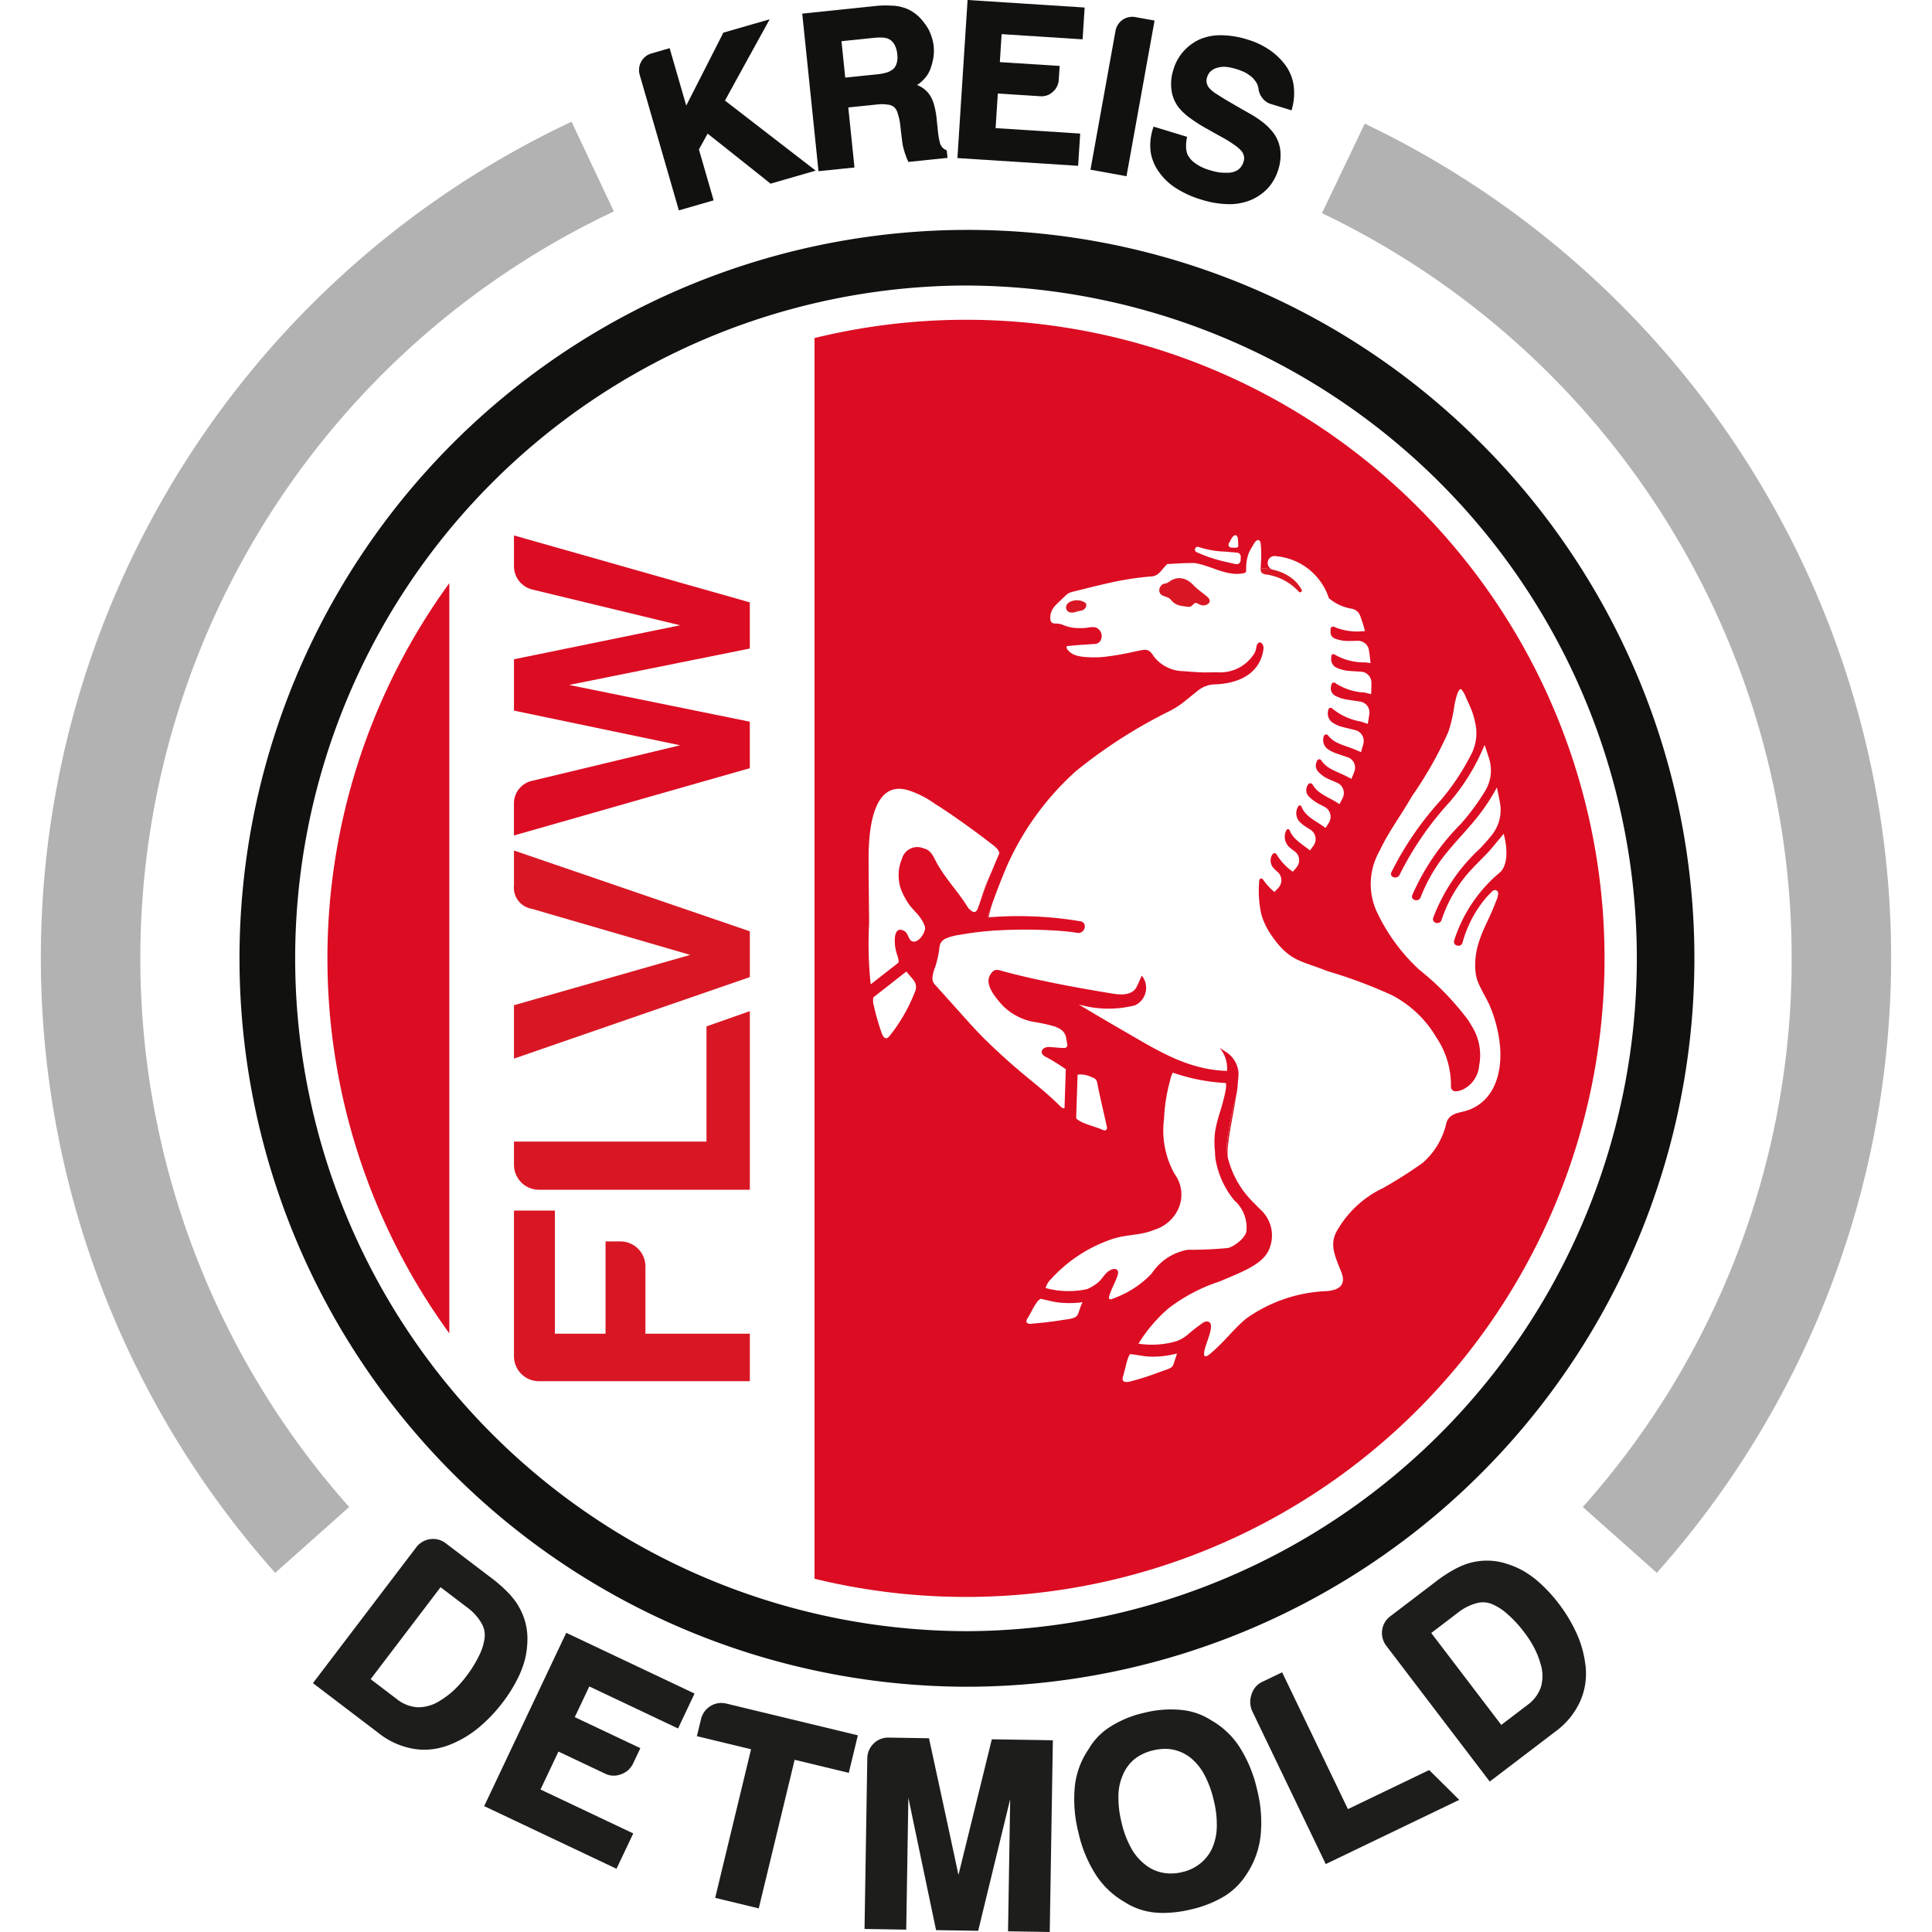 <svg xmlns="http://www.w3.org/2000/svg" viewBox="0 0 98.219 102.556" x="0px" y="0px"
	 width="44px" height="44px">
  <defs>
    <style>
      .cls-1 {
        fill: none;
      }

      .cls-2 {
        fill: #d91724;
      }

      .cls-3 {
        fill: #dc0c23;
      }

      .cls-4 {
        fill: #111210;
      }

      .cls-5 {
        fill: #404040;
      }

      .cls-6 {
        fill: #1d1d1b;
      }

      .cls-7 {
        fill: #b2b2b2;
      }
    </style>
  </defs>
  <title>10-Detmold_logo_round_4c</title>
  <g id="Ebene_1" data-name="Ebene 1">
    <g>
      <path class="cls-1" d="M56.698,20.977q-.13,0-.26.001a35.716,35.716,0,0,0,.249,71.43c.086,0,.173-0.0.26-.001a35.716,35.716,0,0,0-.249-71.43ZM29.267,76.601a33.872,33.872,0,0,1,0-39.824Zm15.952,2.54H34.043A1.329,1.329,0,0,1,32.699,77.852V70.082h2.173v6.536h2.688V71.721h.828a1.329,1.329,0,0,1,1.289,1.344v3.553h5.542Zm0-10.163H34.043A1.329,1.329,0,0,1,32.699,67.689V66.419H42.918V60.306l2.301-.809Zm0-11.288L32.699,62.016V59.181l9.353-2.67-8.414-2.449a1.136,1.136,0,0,1-.939-1.252v-1.841L45.219,55.259Zm0-17.442-9.593,1.933L45.219,44.132v2.468L32.699,50.171V48.466a1.223,1.223,0,0,1,.938-1.19l7.882-1.892L32.699,43.543V40.818l8.819-1.805L33.675,37.117a1.276,1.276,0,0,1-.976-1.289V34.245l12.52,3.553Zm11.715,50.341a33.954,33.954,0,0,1-8.283-.963V23.767a33.895,33.895,0,1,1,8.283,66.822Z" transform="translate(-7.584 -5.822)"/>
      <path class="cls-2" d="M39.677,73.065a1.329,1.329,0,0,0-1.289-1.344h-.828v4.897h-2.688V70.082H32.699V77.852a1.329,1.329,0,0,0,1.344,1.289h11.176V76.618H39.677Z" transform="translate(-7.584 -5.822)"/>
      <path class="cls-2" d="M42.918,66.419H32.699v1.27a1.329,1.329,0,0,0,1.344,1.289h11.176V59.496l-2.301.809Z" transform="translate(-7.584 -5.822)"/>
      <path class="cls-2" d="M32.699,52.81a1.136,1.136,0,0,0,.939,1.252l8.414,2.449L32.699,59.181v2.835l12.52-4.327V55.259L32.699,50.969Z" transform="translate(-7.584 -5.822)"/>
      <path class="cls-3" d="M32.699,35.828a1.276,1.276,0,0,0,.976,1.289l7.844,1.896L32.699,40.818v2.725l8.819,1.841-7.882,1.892a1.223,1.223,0,0,0-.938,1.19v1.705l12.52-3.572V44.132l-9.593-1.951,9.593-1.933V37.798L32.699,34.245Z" transform="translate(-7.584 -5.822)"/>
      <path class="cls-4" d="M83.931,29.249a38.422,38.422,0,0,0-27.233-11.223h-0l-.281.001a38.667,38.667,0,0,0,.271,77.332l.281-.001A38.666,38.666,0,0,0,83.931,29.249ZM56.948,92.408c-.087.001-.174.001-.26.001a35.716,35.716,0,0,1-.249-71.43q.13-.001.26-.001a35.716,35.716,0,0,1,.249,71.43Z" transform="translate(-7.584 -5.822)"/>
      <path class="cls-3" d="M29.267,76.601V36.777a33.872,33.872,0,0,0,0,39.824Z" transform="translate(-7.584 -5.822)"/>
      <path class="cls-2" d="M68.918,37.031l.029.023c-.065-.056-.124-.116-.184-.175A1.591,1.591,0,0,0,68.918,37.031Z" transform="translate(-7.584 -5.822)"/>
      <path class="cls-2" d="M74.511,37.122c-.005-.009-.015-.021-.021-.031l.021.037Z" transform="translate(-7.584 -5.822)"/>
      <path class="cls-2" d="M69.064,37.903c.008.004.017.003.025.007-.052-.026-.1-.048-.143-.065A.836.836,0,0,1,69.064,37.903Z" transform="translate(-7.584 -5.822)"/>
      <path class="cls-2" d="M74.305,36.821c.016.019.028.038.042.056C74.332,36.858,74.321,36.841,74.305,36.821Z" transform="translate(-7.584 -5.822)"/>
      <path class="cls-2" d="M66.968,37.042c-.002.007.002.013 0.0.02a.399.399,0,0,1,.016-.043C66.981,37.027,66.971,37.033,66.968,37.042Z" transform="translate(-7.584 -5.822)"/>
      <path class="cls-2" d="M67.106,36.848c-.009.006-.01.019-.018.026.01-.009.018-.021.029-.029Z" transform="translate(-7.584 -5.822)"/>
      <path class="cls-2" d="M67.232,36.804a.598.598,0,0,0,.157-.047A.51.51,0,0,1,67.232,36.804Z" transform="translate(-7.584 -5.822)"/>
      <path class="cls-2" d="M69.526,37.522a.316.316,0,0,1,.086.126A.327.327,0,0,0,69.526,37.522Z" transform="translate(-7.584 -5.822)"/>
      <path class="cls-2" d="M69.546,37.883a.207.207,0,0,0,.04-.048.279.279,0,0,1-.066.056C69.527,37.886,69.538,37.889,69.546,37.883Z" transform="translate(-7.584 -5.822)"/>
      <path class="cls-2" d="M67.4,37.536c-.017-.007-.035-.014-.052-.02C67.365,37.523,67.383,37.529,67.4,37.536Z" transform="translate(-7.584 -5.822)"/>
      <path class="cls-2" d="M73.967,36.502c.023.018.049.034.07.052C74.015,36.536,73.99,36.52,73.967,36.502Z" transform="translate(-7.584 -5.822)"/>
      <path class="cls-2" d="M73.543,36.248c.035.016.065.034.098.051C73.608,36.282,73.578,36.264,73.543,36.248Z" transform="translate(-7.584 -5.822)"/>
      <path class="cls-2" d="M68.555,38.039c.011 0.0.018-.008.028-.01a.252.252,0,0,1-.044.008Z" transform="translate(-7.584 -5.822)"/>
      <path class="cls-2" d="M62.325,37.728a.794.794,0,0,1,.254-.042A.952.952,0,0,0,62.325,37.728Z" transform="translate(-7.584 -5.822)"/>
      <path class="cls-2" d="M62.239,38.336c.008.001.017-.001.025-0-.009-.001-.02 0-.029-.001Z" transform="translate(-7.584 -5.822)"/>
      <path class="cls-2" d="M63.073,37.903a.144.144,0,0,0-.073-.101.978.978,0,0,0-.198-.087.977.977,0,0,1,.198.087A.145.145,0,0,1,63.073,37.903Z" transform="translate(-7.584 -5.822)"/>
      <path class="cls-2" d="M62.07,37.877a.787.787,0,0,1,.202-.133A.469.469,0,0,0,62.07,37.877Z" transform="translate(-7.584 -5.822)"/>
      <path class="cls-2" d="M62.001,38.022a.251.251,0,0,0,.002.037.455.455,0,0,1,.019-.082C62.017,37.994,62.004,38.005,62.001,38.022Z" transform="translate(-7.584 -5.822)"/>
      <path class="cls-2" d="M72.345,36.142a.395.395,0,0,1-.006-.052A.405.405,0,0,0,72.345,36.142Z" transform="translate(-7.584 -5.822)"/>
      <path class="cls-2" d="M63.01,38.122a.382.382,0,0,0,.03-.05.393.393,0,0,1-.05.064C62.996,38.13,63.005,38.129,63.01,38.122Z" transform="translate(-7.584 -5.822)"/>
      <polygon class="cls-2" points="66.785 31.421 66.787 31.422 66.782 31.419 66.785 31.421"/>
      <path class="cls-2" d="M62.873,38.218l.007-.005-.013.006Z" transform="translate(-7.584 -5.822)"/>
      <path class="cls-2" d="M57.912,54.437l.001-.003c.008-.041.019-.088.033-.142-.014.054-.025.101-.033.142Z" transform="translate(-7.584 -5.822)"/>
      <path class="cls-2" d="M63.079,37.937a.247.247,0,0,1-.025.113A.251.251,0,0,0,63.079,37.937Z" transform="translate(-7.584 -5.822)"/>
      <path class="cls-2" d="M62.565,38.293c.083-.027.165-.042.248-.06a1.882,1.882,0,0,0-.342.084C62.503,38.309,62.534,38.303,62.565,38.293Z" transform="translate(-7.584 -5.822)"/>
      <path class="cls-2" d="M67.632,36.609c.022-.012.035-.015.054-.025a.794.794,0,0,0-.084.034c-.072.043-.138.096-.211.138.009-.005.021-.008.03-.013C67.485,36.707,67.538,36.66,67.632,36.609Z" transform="translate(-7.584 -5.822)"/>
      <path class="cls-2" d="M67.463,37.572a.486.486,0,0,1,.09.073c-.014-.013-.028-.034-.041-.045A.407.407,0,0,0,67.463,37.572Z" transform="translate(-7.584 -5.822)"/>
      <path class="cls-2" d="M69.629,37.695a.172.172,0,0,1-.016.108A.178.178,0,0,0,69.629,37.695Z" transform="translate(-7.584 -5.822)"/>
      <path class="cls-2" d="M67.59,37.686c.024.028.047.056.073.082.006.006.014.009.021.015a.477.477,0,0,1-.051-.051A.551.551,0,0,0,67.59,37.686Z" transform="translate(-7.584 -5.822)"/>
      <path class="cls-2" d="M67.997,37.956c.022.007.042.018.065.023.053.013.111.012.167.02l-.121-.02C68.069,37.973,68.034,37.964,67.997,37.956Z" transform="translate(-7.584 -5.822)"/>
      <path class="cls-2" d="M68.825,37.849l-.004.004a.127.127,0,0,1,.097-.02A.089.089,0,0,0,68.825,37.849Z" transform="translate(-7.584 -5.822)"/>
      <path class="cls-3" d="M56.451,22.797a33.961,33.961,0,0,0-7.8.969V89.625a33.898,33.898,0,1,0,7.8-66.828ZM70.75,34.474c.188-.352.351-.277.374-.051.013.123.02.242.025.358a.11.11,0,0,1-.108.114c-.089.002-.177.002-.266-.004a.155.155,0,0,1-.129-.228C70.68,34.605,70.714,34.543,70.75,34.474Zm-1.702.385a4.99,4.99,0,0,0,1.398.245c.152.01.402.036.639.055a.211.211,0,0,1,.194.218q-.003.1-.008.194a.211.211,0,0,1-.254.196c-.22-.046-.467-.101-.642-.145a7.684,7.684,0,0,1-1.437-.488A.148.148,0,0,1,69.049,34.859ZM54.016,58.385a8.826,8.826,0,0,1-1.31,2.339c-.139.206-.327.374-.491-.07a12.881,12.881,0,0,1-.421-1.474.912.912,0,0,1-.018-.415q.874-.684,1.747-1.367a.376.376,0,0,1,.095.098c.108.154.234.257.304.374A.573.573,0,0,1,54.016,58.385Zm-.819-5.496a2.891,2.891,0,0,0,.281.631c.318.625.796.813,1.029,1.474.095.27-.333.93-.676.794-.192-.077-.204-.422-.399-.536-.281-.164-.468-.07-.515.351a2.345,2.345,0,0,0,.141.959c.056.226.096.3.024.381q-.718.562-1.436,1.123a.052.052,0,0,1-.016-.031,20.363,20.363,0,0,1-.079-3.203c-.009-1.109-.027-2.219-.027-3.328-.01-1.24.096-4.403,2.164-3.714a5.079,5.079,0,0,1,1.356.701c.468.281,1.763,1.169,2.854,2.012.33.255.544.395.563.623q-.201.463-.392.93-.38.933-.708,1.884l-.001.001 0-.001 0-.001c.049-.146.096-.294.146-.445-.05.151-.097.299-.146.445-.117.352-.234.398-.538.095-.566-.912-1.029-1.333-1.59-2.245-.251-.408-.329-.827-.795-.936a.846.846,0,0,0-1.146.562A2.262,2.262,0,0,0,53.198,52.889Zm9.662,22.102c-.099.198-.14.398-.234.608-.101.227-.514.245-.725.28q-.538.09-1.08.149c-.168.018-.336.03-.504.048-.114.012-.274.052-.374-.027-.093-.073-.006-.21.04-.286.182-.296.252-.483.445-.772a.709.709,0,0,1,.231-.227c.303.064.644.163.929.195a5.142,5.142,0,0,0,1.291-.012C62.872,74.961,62.868,74.974,62.86,74.99Zm1.518-.607c.132-.322.231-.493.351-.819.164-.444-.21-.444-.444-.28-.291.203-.348.442-.632.655a2.481,2.481,0,0,1-.53.311,4.605,4.605,0,0,1-1.806.033c-.131-.021-.263-.055-.395-.09a1.036,1.036,0,0,1,.298-.488,7.709,7.709,0,0,1,3.205-2.101c.725-.256,1.548-.197,2.244-.495a2.055,2.055,0,0,0,1.287-1.099,1.84,1.84,0,0,0-.188-1.871,4.729,4.729,0,0,1-.561-2.924,9.096,9.096,0,0,1,.327-2.058,1.043,1.043,0,0,1,.118-.353l-0-.003s-.003-.021.034-.037a10.196,10.196,0,0,0,2.795.547c.125.197-.313,1.572-.313,1.573a7.238,7.238,0,0,0-.248.986,4.509,4.509,0,0,0-.008,1.091,3.042,3.042,0,0,0,.027.383,4.646,4.646,0,0,0,.998,2.195,1.924,1.924,0,0,1,.642,1.641c-.047.351-.655.819-.982.889a20.701,20.701,0,0,1-2.129.093,2.891,2.891,0,0,0-1.918,1.263,5.227,5.227,0,0,1-1.941,1.286C64.34,74.821,64.167,74.898,64.378,74.384Zm-1.836-9.203q.038-1.157.076-2.314a1.303,1.303,0,0,1,.731.127c.327.094.301.277.351.515.14.678.281,1.263.468,2.105.046.207-.085.242-.21.187C63.483,65.591,62.779,65.459,62.541,65.18Zm5.167,13.061c-.054.164-.193.219-.341.272q-.312.112-.625.224a12.642,12.642,0,0,1-1.28.403c-.117.033-.38.096-.444-.057-.035-.082.011-.183.031-.262q.056-.221.115-.442a3.501,3.501,0,0,1,.159-.54.579.579,0,0,1,.086-.138c.36.033.734.129,1.086.134a4.915,4.915,0,0,0,1.4-.169C67.83,77.874,67.783,78.015,67.709,78.241Zm15.645-13.492c-.431.156-.967.126-1.153.652a3.961,3.961,0,0,1-1.267,2.15,24.113,24.113,0,0,1-2.101,1.336,5.512,5.512,0,0,0-2.362,2.129c-.491.749-.281,1.286.14,2.315.349.851-.351,1.006-.842,1.029a7.904,7.904,0,0,0-4.163,1.427c-.655.515-1.123,1.193-1.918,1.871-.281.24-.421.234-.327-.187.091-.412.538-1.31.234-1.473-.192-.103-.385.086-.531.191-.177.127-.347.263-.514.403a2.056,2.056,0,0,1-.671.42,4.65,4.65,0,0,1-1.732.171c-.096-.006-.195-.021-.294-.038a7.951,7.951,0,0,1,1.59-1.873A9.079,9.079,0,0,1,70.155,73.846c1.099-.468,2.196-.866,2.573-1.59a1.857,1.857,0,0,0-.397-2.222c-.19-.19-.37-.369-.537-.543A4.955,4.955,0,0,1,70.587,67.248a3.513,3.513,0,0,1-.045-.744,16.43,16.43,0,0,1,.485-2.479c-.036.246-.075.474-.115.693.039-.219.078-.448.115-.693a5.295,5.295,0,0,0,.102-.809q.015-.145.028-.299c.002-.018.002-.038.003-.06a1.413,1.413,0,0,0-.662-1.191l-.34-.219a1.676,1.676,0,0,1,.391,1.222c-2.076-.06-3.66-1.067-5.393-2.069l-.024-.014q-.244-.141-.493-.286c-.056-.033-.113-.066-.17-.099l-.093-.054-.2-.117c-.49-.287-.995-.585-1.504-.891a5.664,5.664,0,0,0,2.999.046A1.027,1.027,0,0,0,66.025,57.61l-.267.588c-.216.431-.741.455-1.24.374-1.59-.258-3.719-.632-5.684-1.146-.439-.115-.64-.264-.881.193-.272.515.371,1.228.691,1.585a3.111,3.111,0,0,0,1.804.888,9.123,9.123,0,0,1,.914.207h.007a1.599,1.599,0,0,1,.272.12.668.668,0,0,1,.353.427c.03.142.049.285.077.423a.155.155,0,0,1-.156.184c-.238-.003-.489-.033-.788-.052-.351-.024-.588.27-.257.491a10.426,10.426,0,0,1,1.112.681l.009.02q-.034,1.026-.068,2.051c-.058.019-.132-.006-.211-.085-.982-.982-1.732-1.45-3.111-2.713-.701-.642-1.1-1.04-1.567-1.547-.47-.511-1.01-1.13-1.996-2.217a.48.48,0,0,1-.12-.407,1.753,1.753,0,0,1,.138-.511q.088-.275.148-.559c.028-.129.052-.26.069-.391a.995.995,0,0,1,.068-.323.592.592,0,0,1,.28-.25,2.968,2.968,0,0,1,.753-.199,16.668,16.668,0,0,1,2.226-.244c.714-.035,1.429-.038,2.144-.013.535.019,1.071.05,1.602.117.085.013.171.024.256.039.4.069.572-.544.169-.613a19.754,19.754,0,0,0-4.871-.212l-.064.004c.077-.236.159-.472.242-.706.241-.679.504-1.351.784-2.016a14.922,14.922,0,0,1,3.661-5.038A26.643,26.643,0,0,1,67.55,43.542a4.679,4.679,0,0,0,.798-.532l.663-.534a1.481,1.481,0,0,1,.883-.325c1.208-.038,2.387-.521,2.585-1.841.06-.401-.308-.549-.369-.145a1.353,1.353,0,0,1-.079.287,2.132,2.132,0,0,1-2.007,1.057l-.695.008c-.313-.008-.659-.031-1.068-.067a2.026,2.026,0,0,1-1.59-.772c-.296-.458-.397-.398-1.075-.257a14.644,14.644,0,0,1-1.573.27q-.103.009-.206.016a5.169,5.169,0,0,1-.688-.003,2.24,2.24,0,0,1-.65-.109.939.939,0,0,1-.395-.288c-.039-.052-.109-.178.004-.19.629-.07,1.287-.094,1.497-.117a.356.356,0,0,0,.257-.187.489.489,0,0,0-.327-.702,1.665,1.665,0,0,0-.414.037,3.504,3.504,0,0,1-.454.016,2.192,2.192,0,0,1-.863-.193,1.266,1.266,0,0,0-.397-.05.287.287,0,0,1-.117-.038c-.137-.087-.112-.357-.078-.49a1.06,1.06,0,0,1,.288-.475c.156-.156.314-.309.476-.458a.83.83,0,0,1,.224-.168,1.722,1.722,0,0,1,.274-.08q.255-.065.511-.129c.369-.093.739-.183,1.11-.267a15.831,15.831,0,0,1,2.458-.395c.415-.027.538-.372.842-.655.519-.034,1.015-.064,1.464-.056.032.006.064.012.097.018.869.174,1.623.695,2.492.522l.034-.01c.004-.006.042-.013.052-.019a.104.104,0,0,0,.033-.033.182.182,0,0,0,.019-.092,2.433,2.433,0,0,1,.138-.919c.064-.141.15-.279.256-.463.188-.328.351-.257.374-.047a5.379,5.379,0,0,1,.031.567c.001.277-.015.527-.029.738q.129.015.256.027a3.335,3.335,0,0,1,.43.072c-.012-.003-.02-.008-.032-.011a.36.36,0,0,1-.281-.371l0-.007a.361.361,0,0,1,.427-.337,3.252,3.252,0,0,1,2.822,2.233,2.525,2.525,0,0,0,1.217.558.584.584,0,0,1,.441.369,8.136,8.136,0,0,1,.258.82l-.049-.003a3.109,3.109,0,0,1-1.569-.216.14.14,0,0,0-.212.138l.001.145a.351.351,0,0,0,.217.324,1.997,1.997,0,0,0,.747.134c.145-0.0.309-.006.483-.01a.588.588,0,0,1,.591.5c.033.214.062.443.084.685-.093-.014-.184-.028-.272-.04a3.087,3.087,0,0,1-1.63-.413.108.108,0,0,0-.178.075l-.008.141a.501.501,0,0,0,.292.486,2.038,2.038,0,0,0,.666.165c.188.015.408.025.639.042a.582.582,0,0,1,.538.58q.001.296-.015.611c-.124-.032-.247-.061-.364-.087a3.042,3.042,0,0,1-1.522-.492.135.135,0,0,0-.224.072l-.022.11a.45.45,0,0,0,.226.484,2.04,2.04,0,0,0,.649.205c.199.034.437.064.684.106a.58.58,0,0,1,.478.65q-.035.261-.083.532c-.128-.045-.255-.087-.376-.126a3.251,3.251,0,0,1-1.498-.682.129.129,0,0,0-.224.063l-.015.084a.59.59,0,0,0,.251.597,1.812,1.812,0,0,0,.563.238c.187.049.408.097.638.156a.594.594,0,0,1,.426.725q-.058.22-.125.444c-.113-.05-.225-.098-.332-.143-.505-.211-1.088-.304-1.416-.745a.128.128,0,0,0-.224.037l-.003.008a.597.597,0,0,0,.222.691,2.009,2.009,0,0,0,.476.231c.167.059.364.12.568.191a.583.583,0,0,1,.356.761q-.074.193-.156.389c-.086-.047-.172-.092-.254-.134-.482-.25-1.051-.39-1.344-.849a.127.127,0,0,0-.225.021l-.033.082a.467.467,0,0,0,.085.484,1.608,1.608,0,0,0,.557.404c.135.061.29.124.453.194a.594.594,0,0,1,.296.812q-.081.162-.167.325c-.054-.034-.108-.068-.16-.1-.455-.283-1.003-.466-1.264-.932a.143.143,0,0,0-.252.002l-.034.065a.481.481,0,0,0,.08.555,2.055,2.055,0,0,0,.502.379c.101.055.214.113.334.175a.594.594,0,0,1,.232.839q-.087.14-.177.282l-.058-.043c-.454-.33-1.016-.558-1.222-1.091a.098.098,0,0,0-.179-.004l-.034.073a.67.67,0,0,0,.145.768,2.194,2.194,0,0,0,.32.25c.067.043.141.089.218.136a.59.59,0,0,1,.169.849q-.092.127-.188.255c-.404-.327-.892-.585-1.078-1.068a.092.092,0,0,0-.167-.015.745.745,0,0,0,.152.911q.08.072.167.137.052.038.108.079a.588.588,0,0,1,.108.853q-.098.117-.198.234a3.003,3.003,0,0,1-.858-.912.129.129,0,0,0-.226-.012l-.004.006a.599.599,0,0,0,.063.724,2.213,2.213,0,0,0,.202.193l.004.004a.591.591,0,0,1,.048.855q-.102.109-.207.218a3.433,3.433,0,0,1-.612-.668.104.104,0,0,0-.192.051l-0.0.005a5.756,5.756,0,0,0,.11,1.804l.032.108a3.843,3.843,0,0,0,.512,1.011c.912,1.333,1.545,1.341,2.737,1.801q.133.051.267.1a25.319,25.319,0,0,1,3.41,1.279,5.888,5.888,0,0,1,2.333,2.231,4.51,4.51,0,0,1,.773,2.54c-.026.421.375.334.608.234a1.551,1.551,0,0,0,.889-1.287,2.877,2.877,0,0,0-.388-2.085c-.06-.106-.126-.214-.196-.324A14.58,14.58,0,0,0,80.766,57.307a9.894,9.894,0,0,1-2.211-2.969,3.537,3.537,0,0,1,.091-3.344c.502-1.059,1.066-1.777,1.731-2.923a20.546,20.546,0,0,0,1.918-3.392,7.666,7.666,0,0,0,.321-1.389c.022-.125.197-1.055.388-.859a1.581,1.581,0,0,1,.244.451c.058.121.113.244.167.367A4.165,4.165,0,0,1,83.77,44.465a2.462,2.462,0,0,1-.202,1.288,12.55,12.55,0,0,1-1.67,2.543,16.85,16.85,0,0,0-2.627,3.833c-.113.272.33.391.442.122a16.778,16.778,0,0,1,2.625-3.823,11.003,11.003,0,0,0,1.883-3.064c.08.23.163.478.244.741a2.091,2.091,0,0,1-.2,1.679,11.938,11.938,0,0,1-1.329,1.798,12.392,12.392,0,0,0-2.553,3.752c-.105.275.338.395.442.122a8.666,8.666,0,0,1,1.43-2.426c.371-.453.773-.881,1.157-1.324.199-.229.393-.462.575-.703a10.354,10.354,0,0,0,.887-1.38c.061.272.118.551.168.836a2.116,2.116,0,0,1-.43,1.681q-.3.379-.639.728a9.635,9.635,0,0,0-2.479,3.672c-.097.279.346.399.442.122a7.245,7.245,0,0,1,1.352-2.421c.378-.438.799-.836,1.196-1.256l.753-.903c.424,1.66-.227,2.072-.227,2.072a7.771,7.771,0,0,0-2.404,3.591c-.089.282.353.402.442.122a6.191,6.191,0,0,1,1.275-2.416c.103-.114.211-.223.32-.331a.178.178,0,0,1,.295.176,1.379,1.379,0,0,1-.124.403c-.052.144-.11.286-.17.427-.119.277-.251.549-.376.824a6.944,6.944,0,0,0-.417,1.105,3.935,3.935,0,0,0-.122,1.214,2.488,2.488,0,0,0,.086.527,3.089,3.089,0,0,0,.21.488c.155.328.353.639.492.976a7.156,7.156,0,0,1,.526,2.128C85.153,62.749,84.762,64.239,83.354,64.749Z" transform="translate(-7.584 -5.822)"/>
      <path class="cls-2" d="M68.091,36.519c-.013-.001-.025-.01-.039-.011-.005-0-.011.002-.016.002l.019.002Z" transform="translate(-7.584 -5.822)"/>
      <path class="cls-2" d="M70.913,64.718c.039-.219.078-.448.115-.693a16.43,16.43,0,0,0-.485,2.479,3.513,3.513,0,0,0,.045.744,3.475,3.475,0,0,1,.013-.606C70.673,65.949,70.795,65.375,70.913,64.718Z" transform="translate(-7.584 -5.822)"/>
      <path class="cls-2" d="M57.913,54.434c.008-.041.019-.088.033-.142q.06-.235.133-.476c-.083.235-.165.47-.242.706l.064-.004a.803.803,0,0,1,.012-.081Z" transform="translate(-7.584 -5.822)"/>
      <path class="cls-2" d="M57.361,53.94q.326-.951.708-1.884a10.791,10.791,0,0,0-.562,1.439C57.458,53.646,57.41,53.795,57.361,53.94Z" transform="translate(-7.584 -5.822)"/>
      <polygon class="cls-5" points="49.777 48.12 49.778 48.118 49.777 48.119 49.777 48.12"/>
      <path class="cls-2" d="M67.997,37.956h0c.036.008.072.017.111.024C68.069,37.973,68.034,37.964,67.997,37.956Z" transform="translate(-7.584 -5.822)"/>
      <path class="cls-2" d="M67.511,37.6c.014.011.028.032.041.045l0.0 0C67.539,37.632,67.525,37.611,67.511,37.6Z" transform="translate(-7.584 -5.822)"/>
      <path class="cls-2" d="M67.421,36.744c.064-.037.117-.084.211-.134.022-.012.035-.015.055-.025l-0.0 0c-.02.01-.032.013-.054.025C67.538,36.66,67.485,36.707,67.421,36.744Z" transform="translate(-7.584 -5.822)"/>
      <path class="cls-2" d="M67.632,37.732a.542.542,0,0,0-.043-.047l.001.001a.551.551,0,0,1,.042.046.477.477,0,0,0,.051.051l0.0 0A.473.473,0,0,1,67.632,37.732Z" transform="translate(-7.584 -5.822)"/>
      <path class="cls-2" d="M62.023,37.977l-0.0 0a.455.455,0,0,0-.019.082h0A.456.456,0,0,1,62.023,37.977Z" transform="translate(-7.584 -5.822)"/>
      <path class="cls-2" d="M62.272,37.744h0a.787.787,0,0,0-.202.133h0A.788.788,0,0,1,62.272,37.744Z" transform="translate(-7.584 -5.822)"/>
      <path class="cls-2" d="M62.579,37.685h-0a.794.794,0,0,0-.254.042h0A.794.794,0,0,1,62.579,37.685Z" transform="translate(-7.584 -5.822)"/>
      <path class="cls-2" d="M63,37.802a.977.977,0,0,0-.198-.087.748.748,0,0,0-.223-.029.794.794,0,0,0-.254.042c-.018.005-.036.01-.053.017a.788.788,0,0,0-.202.133.299.299,0,0,0-.047.1.456.456,0,0,0-.019.082.28.28,0,0,0,.232.276c.009.001.019 0.0.029.001a.58.58,0,0,0,.207-.019,1.882,1.882,0,0,1,.342-.084l.047-.011.007-.002.013-.006a.237.237,0,0,0,.111-.078.393.393,0,0,0,.05-.064c.004-.008.01-.015.014-.023a.247.247,0,0,0,.025-.113.169.169,0,0,0-.006-.034A.145.145,0,0,0,63,37.802Z" transform="translate(-7.584 -5.822)"/>
      <path class="cls-2" d="M72.345,36.142a.213.213,0,0,0,.062.096.563.563,0,0,0,.298.09,2.895,2.895,0,0,1,1.661.912l.006.003a.094.094,0,0,0,.141-.115l-.021-.037a1.968,1.968,0,0,0-.144-.214c-.014-.019-.027-.037-.042-.056a2.022,2.022,0,0,0-.268-.266c-.021-.018-.047-.035-.07-.052a2.218,2.218,0,0,0-.326-.204c-.033-.017-.063-.035-.098-.051a2.708,2.708,0,0,0-.525-.176,3.335,3.335,0,0,0-.43-.072q-.127-.012-.256-.027a2.01,2.01,0,0,0,.013.169Z" transform="translate(-7.584 -5.822)"/>
      <path class="cls-2" d="M68.057,36.512l-.019-.002h0Z" transform="translate(-7.584 -5.822)"/>
      <path class="cls-2" d="M69.612,37.648a.316.316,0,0,0-.086-.126c-.179-.161-.379-.296-.563-.452l-.017-.016-.029-.023a1.591,1.591,0,0,1-.155-.152,1.433,1.433,0,0,0-.345-.269.916.916,0,0,0-.326-.091l-.035-.007-.019-.002a.804.804,0,0,0-.351.075c-.02.01-.032.013-.055.025-.094.05-.147.097-.211.134-.009.005-.021.008-.03.013l-.001.001-.001 0a.598.598,0,0,1-.157.047.332.332,0,0,0-.116.04c-.011.009-.019.02-.029.029a.387.387,0,0,0-.103.145.399.399,0,0,0-.016.043.306.306,0,0,0,.149.366,2.147,2.147,0,0,0,.231.088c.017.006.035.013.052.02.011.005.024.008.035.013a.303.303,0,0,1,.028.022.407.407,0,0,1,.049.028c.014.011.028.032.041.045.012.013.025.026.036.039a.542.542,0,0,1,.043.047.469.469,0,0,0,.051.051.792.792,0,0,0,.314.172c.037.008.072.017.111.024l.121.02a2.301,2.301,0,0,0,.31.038.252.252,0,0,0,.044-.008c.1-.019.161-.126.238-.176l.004-.004a.089.089,0,0,1,.093-.016l.003-.001a.204.204,0,0,1,.025.012c.043.016.091.039.143.065a.482.482,0,0,0,.204.053.419.419,0,0,0,.227-.071.279.279,0,0,0,.066-.056.23.23,0,0,0,.027-.032.172.172,0,0,0,.016-.108A.237.237,0,0,0,69.612,37.648Z" transform="translate(-7.584 -5.822)"/>
    </g>
  </g>
  <g id="Kreis">
    <g>
      <path class="cls-4" d="M43.9,11.162q.587-1.079,2.228-4.053l.146-.264-2.46.71L43.789,7.603q-.496.979-1.946,3.824l-.881-3.048-.96.278a.902.902,0,0,0-.556.449.92.92,0,0,0-.07.701l2.076,7.183,1.845-.533-.781-2.701.462-.839q.904.712,3.292,2.614l.05.041,2.395-.692L48.52,14.728Q47.362,13.836,43.9,11.162Z" transform="translate(-7.584 -5.822)"/>
      <path class="cls-4" d="M55.611,13.776a.582.582,0,0,1-.182-.139.764.764,0,0,1-.115-.207l-.063-.284c-.02-.118-.039-.27-.058-.454l-.056-.543a4.451,4.451,0,0,0-.138-.762,1.827,1.827,0,0,0-.241-.54,1.466,1.466,0,0,0-.391-.375,1.889,1.889,0,0,0-.271-.14,1.666,1.666,0,0,0,.321-.261,1.57,1.57,0,0,0,.377-.562,3.368,3.368,0,0,0,.164-.601,2.373,2.373,0,0,0,.021-.617,2.243,2.243,0,0,0-.097-.473,3.276,3.276,0,0,0-.166-.419,3.304,3.304,0,0,0-.226-.345,3.398,3.398,0,0,0-.271-.318,2.131,2.131,0,0,0-.396-.311,1.891,1.891,0,0,0-.469-.207,2.165,2.165,0,0,0-.599-.096,5.121,5.121,0,0,0-.764.008L48.001,6.546l.85,8.239.013.125,1.91-.197-.329-3.187,1.515-.156a2.059,2.059,0,0,1,.578.006.602.602,0,0,1,.334.129.631.631,0,0,1,.19.319,2.871,2.871,0,0,1,.138.605c.017.167.047.419.089.756.012.116.028.231.049.353.028.123.06.24.093.348a1.292,1.292,0,0,0,.067.193,2.211,2.211,0,0,0,.099.257l.037.082,2.079-.215-.041-.396ZM52.99,9.251l-.001.002a.605.605,0,0,1-.28.317.948.948,0,0,1-.291.119,2.775,2.775,0,0,1-.451.079l-1.684.174-.199-1.933,1.729-.178a2.907,2.907,0,0,1,.446-.014.961.961,0,0,1,.295.058.709.709,0,0,1,.334.299,1.315,1.315,0,0,1,.158.547A1.107,1.107,0,0,1,52.99,9.251Z" transform="translate(-7.584 -5.822)"/>
      <path class="cls-4" d="M56.246,14.088l-.008.125,6.407.411.11-1.712-4.49-.289.118-1.837,2.257.145a.867.867,0,0,0,.661-.233.899.899,0,0,0,.316-.638l.048-.737-3.175-.204.095-1.485,4.298.276.108-1.689-6.214-.399Z" transform="translate(-7.584 -5.822)"/>
      <path class="cls-4" d="M65.696,6.731a.923.923,0,0,0-.69.142l-.005.003a.924.924,0,0,0-.374.598l-1.326,7.357,1.912.345,1.49-8.263Z" transform="translate(-7.584 -5.822)"/>
      <path class="cls-4" d="M74.082,10.334a2.398,2.398,0,0,0-.441-1.063,3.556,3.556,0,0,0-.859-.816,4.244,4.244,0,0,0-1.136-.531,4.845,4.845,0,0,0-1.396-.232.143.143,0,0,1-.021,0,2.753,2.753,0,0,0-1.153.231,2.6,2.6,0,0,0-.859.648,2.545,2.545,0,0,0-.513.943,2.466,2.466,0,0,0-.1,1.105,1.909,1.909,0,0,0,.401.936,3.265,3.265,0,0,0,.59.54,8.481,8.481,0,0,0,.97.609q.263.151.793.444a5.512,5.512,0,0,1,.577.363,2.108,2.108,0,0,1,.355.297.662.662,0,0,1,.153.286.558.558,0,0,1-.013.299.83.83,0,0,1-.296.445,1.013,1.013,0,0,1-.571.153,2.958,2.958,0,0,1-.421-.016,3.93,3.93,0,0,1-.526-.126,2.401,2.401,0,0,1-.761-.367,1.233,1.233,0,0,1-.404-.46,1.273,1.273,0,0,1-.074-.356,2.088,2.088,0,0,1,.032-.472l.019-.109-1.779-.543-.037.12a2.859,2.859,0,0,0-.119,1.207,2.451,2.451,0,0,0,.436,1.071,3.2,3.2,0,0,0,.919.875,5.365,5.365,0,0,0,1.347.606,5.077,5.077,0,0,0,1.426.239h.029a3.002,3.002,0,0,0,1.182-.227,2.656,2.656,0,0,0,.907-.646,2.537,2.537,0,0,0,.531-.962,2.472,2.472,0,0,0,.109-1.017,1.913,1.913,0,0,0-.338-.892,3.214,3.214,0,0,0-.487-.521,5.667,5.667,0,0,0-.726-.502q-.426-.237-1.27-.73-.359-.216-.595-.371a1.55,1.55,0,0,1-.314-.252.608.608,0,0,1-.171-.293.55.55,0,0,1,.011-.317.716.716,0,0,1,.188-.319.835.835,0,0,1,.339-.187,1.28,1.28,0,0,1,.455-.054,2.826,2.826,0,0,1,.568.117,3.016,3.016,0,0,1,.494.195,2.182,2.182,0,0,1,.371.266,1.62,1.62,0,0,1,.218.283.917.917,0,0,1,.101.326.977.977,0,0,0,.215.485.876.876,0,0,0,.446.303l1.093.334.032-.128A3.05,3.05,0,0,0,74.082,10.334Z" transform="translate(-7.584 -5.822)"/>
    </g>
  </g>
  <g id="Kreisname">
    <g>
      <path class="cls-6" d="M32.132,96.15c.153-.201.305-.424.45-.661a7.701,7.701,0,0,0,.416-.779,5.363,5.363,0,0,0,.292-.832,4.804,4.804,0,0,0,.12-.908,3.484,3.484,0,0,0-.131-1.112,3.659,3.659,0,0,0-.475-.994,4.444,4.444,0,0,0-.471-.556l-0-0a8.037,8.037,0,0,0-.653-.585L29.076,87.742a1.096,1.096,0,0,0-.838-.216,1.119,1.119,0,0,0-.732.438l-5.479,7.203,3.492,2.657a4.067,4.067,0,0,0,1.906.839,3.351,3.351,0,0,0,.514.04,3.753,3.753,0,0,0,1.484-.32,5.631,5.631,0,0,0,1.434-.88A8.206,8.206,0,0,0,32.132,96.15Zm-.991-3.387a2.885,2.885,0,0,1-.301.957,6.211,6.211,0,0,1-.685,1.098,5.719,5.719,0,0,1-.664.741,4.346,4.346,0,0,1-.707.533,2.142,2.142,0,0,1-1.188.357,1.954,1.954,0,0,1-1.116-.435l-1.391-1.057,3.714-4.882,1.39,1.058a2.763,2.763,0,0,1,.767.828A1.248,1.248,0,0,1,31.141,92.763Z" transform="translate(-7.584 -5.822)"/>
      <path class="cls-6" d="M31.117,101.696l7.024,3.326.889-1.877-4.923-2.331.953-2.014,2.474,1.171a1.038,1.038,0,0,0,.849.033,1.088,1.088,0,0,0,.641-.576l.383-.808-3.481-1.648.771-1.629,4.711,2.231.877-1.853-6.812-3.225Z" transform="translate(-7.584 -5.822)"/>
      <path class="cls-6" d="M43.119,96.392a1.114,1.114,0,0,0-.494.696l-.216.896,2.875.694-1.905,7.888,2.313.559,1.905-7.888,2.875.694.481-1.993-6.979-1.685A1.09,1.09,0,0,0,43.119,96.392Z" transform="translate(-7.584 -5.822)"/>
      <path class="cls-6" d="M58.035,98.265q-.445,1.822-1.742,7.085c-.304-1.433-.82-3.828-1.539-7.14l-.025-.117-2.142-.035h-.021a1.088,1.088,0,0,0-.782.323,1.11,1.11,0,0,0-.33.787l-.147,9.049,2.214.036.113-7.006q.547,2.631,1.446,6.914l.025.118,2.236.036.028-.118q.443-1.829,1.67-6.871l-.114,7.015,2.214.036.165-10.177L58.064,98.148Z" transform="translate(-7.584 -5.822)"/>
      <path class="cls-6" d="M71.224,98.574a4.322,4.322,0,0,0-1.517-1.435,3.524,3.524,0,0,0-1.604-.551,5.778,5.778,0,0,0-1.938.151,5.626,5.626,0,0,0-1.787.727,3.398,3.398,0,0,0-1.17,1.197,4.287,4.287,0,0,0-.736,1.975,7.137,7.137,0,0,0,.188,2.454,6.997,6.997,0,0,0,.919,2.239,4.478,4.478,0,0,0,1.536,1.458,3.594,3.594,0,0,0,1.592.555,4.492,4.492,0,0,0,.458.022,6.412,6.412,0,0,0,1.463-.184,5.998,5.998,0,0,0,1.805-.717,3.712,3.712,0,0,0,1.185-1.203,4.571,4.571,0,0,0,.713-1.994,6.998,6.998,0,0,0-.178-2.414A7.128,7.128,0,0,0,71.224,98.574Zm-1.218,4.242a2.938,2.938,0,0,1-.254,1.133,2.233,2.233,0,0,1-.632.799l-.003.002a2.35,2.35,0,0,1-.957.45,2.396,2.396,0,0,1-1.061.024,2.119,2.119,0,0,1-.909-.435,2.823,2.823,0,0,1-.748-.898,5.252,5.252,0,0,1-.494-1.339,5.43,5.43,0,0,1-.163-1.446,2.813,2.813,0,0,1,.269-1.139,2.116,2.116,0,0,1,.616-.792,2.547,2.547,0,0,1,.964-.44,2.766,2.766,0,0,1,.634-.078,2.139,2.139,0,0,1,.423.041,2.238,2.238,0,0,1,.92.43,2.968,2.968,0,0,1,.736.903,5.457,5.457,0,0,1,.5,1.367A5.24,5.24,0,0,1,70.006,102.815Z" transform="translate(-7.584 -5.822)"/>
      <path class="cls-6" d="M81.353,99.856l-.076-.074L76.967,101.855,73.474,94.592l-1.041.5a1.078,1.078,0,0,0-.586.685,1.192,1.192,0,0,0,.057.913L75.79,104.772l7.085-3.408-.151-.151Q81.814,100.308,81.353,99.856Z" transform="translate(-7.584 -5.822)"/>
      <path class="cls-6" d="M89.563,94.12a5.631,5.631,0,0,0-.466-1.616,8.237,8.237,0,0,0-.965-1.591c-.152-.2-.327-.405-.518-.61a7.729,7.729,0,0,0-.64-.608,5.391,5.391,0,0,0-.724-.503,4.794,4.794,0,0,0-.843-.357,3.399,3.399,0,0,0-2.19.022,4.467,4.467,0,0,0-.662.307v0a7.811,7.811,0,0,0-.738.474l-2.604,1.983a1.09,1.09,0,0,0-.431.75,1.112,1.112,0,0,0,.228.822l5.485,7.199,3.49-2.659a4.062,4.062,0,0,0,1.316-1.613A3.608,3.608,0,0,0,89.563,94.12Zm-4.455,3.265-3.718-4.879,1.39-1.059a2.766,2.766,0,0,1,1.002-.519,1.251,1.251,0,0,1,.822.04,2.876,2.876,0,0,1,.842.545,6.211,6.211,0,0,1,.877.952,5.708,5.708,0,0,1,.537.837,4.369,4.369,0,0,1,.326.824,2.116,2.116,0,0,1,.028,1.24,1.959,1.959,0,0,1-.716.96Z" transform="translate(-7.584 -5.822)"/>
    </g>
    <g>
      <path class="cls-7" d="M23.952,85.818A43.821,43.821,0,0,1,38.001,17.046l-2.246-4.764A49.051,49.051,0,0,0,20.024,89.312Z" transform="translate(-7.584 -5.822)"/>
      <path class="cls-7" d="M100.522,56.693A43.655,43.655,0,0,1,89.434,85.818l3.928,3.494A49.056,49.056,0,0,0,77.86,12.386l-2.27,4.752A43.831,43.831,0,0,1,100.522,56.693Z" transform="translate(-7.584 -5.822)"/>
    </g>
  </g>
</svg>
